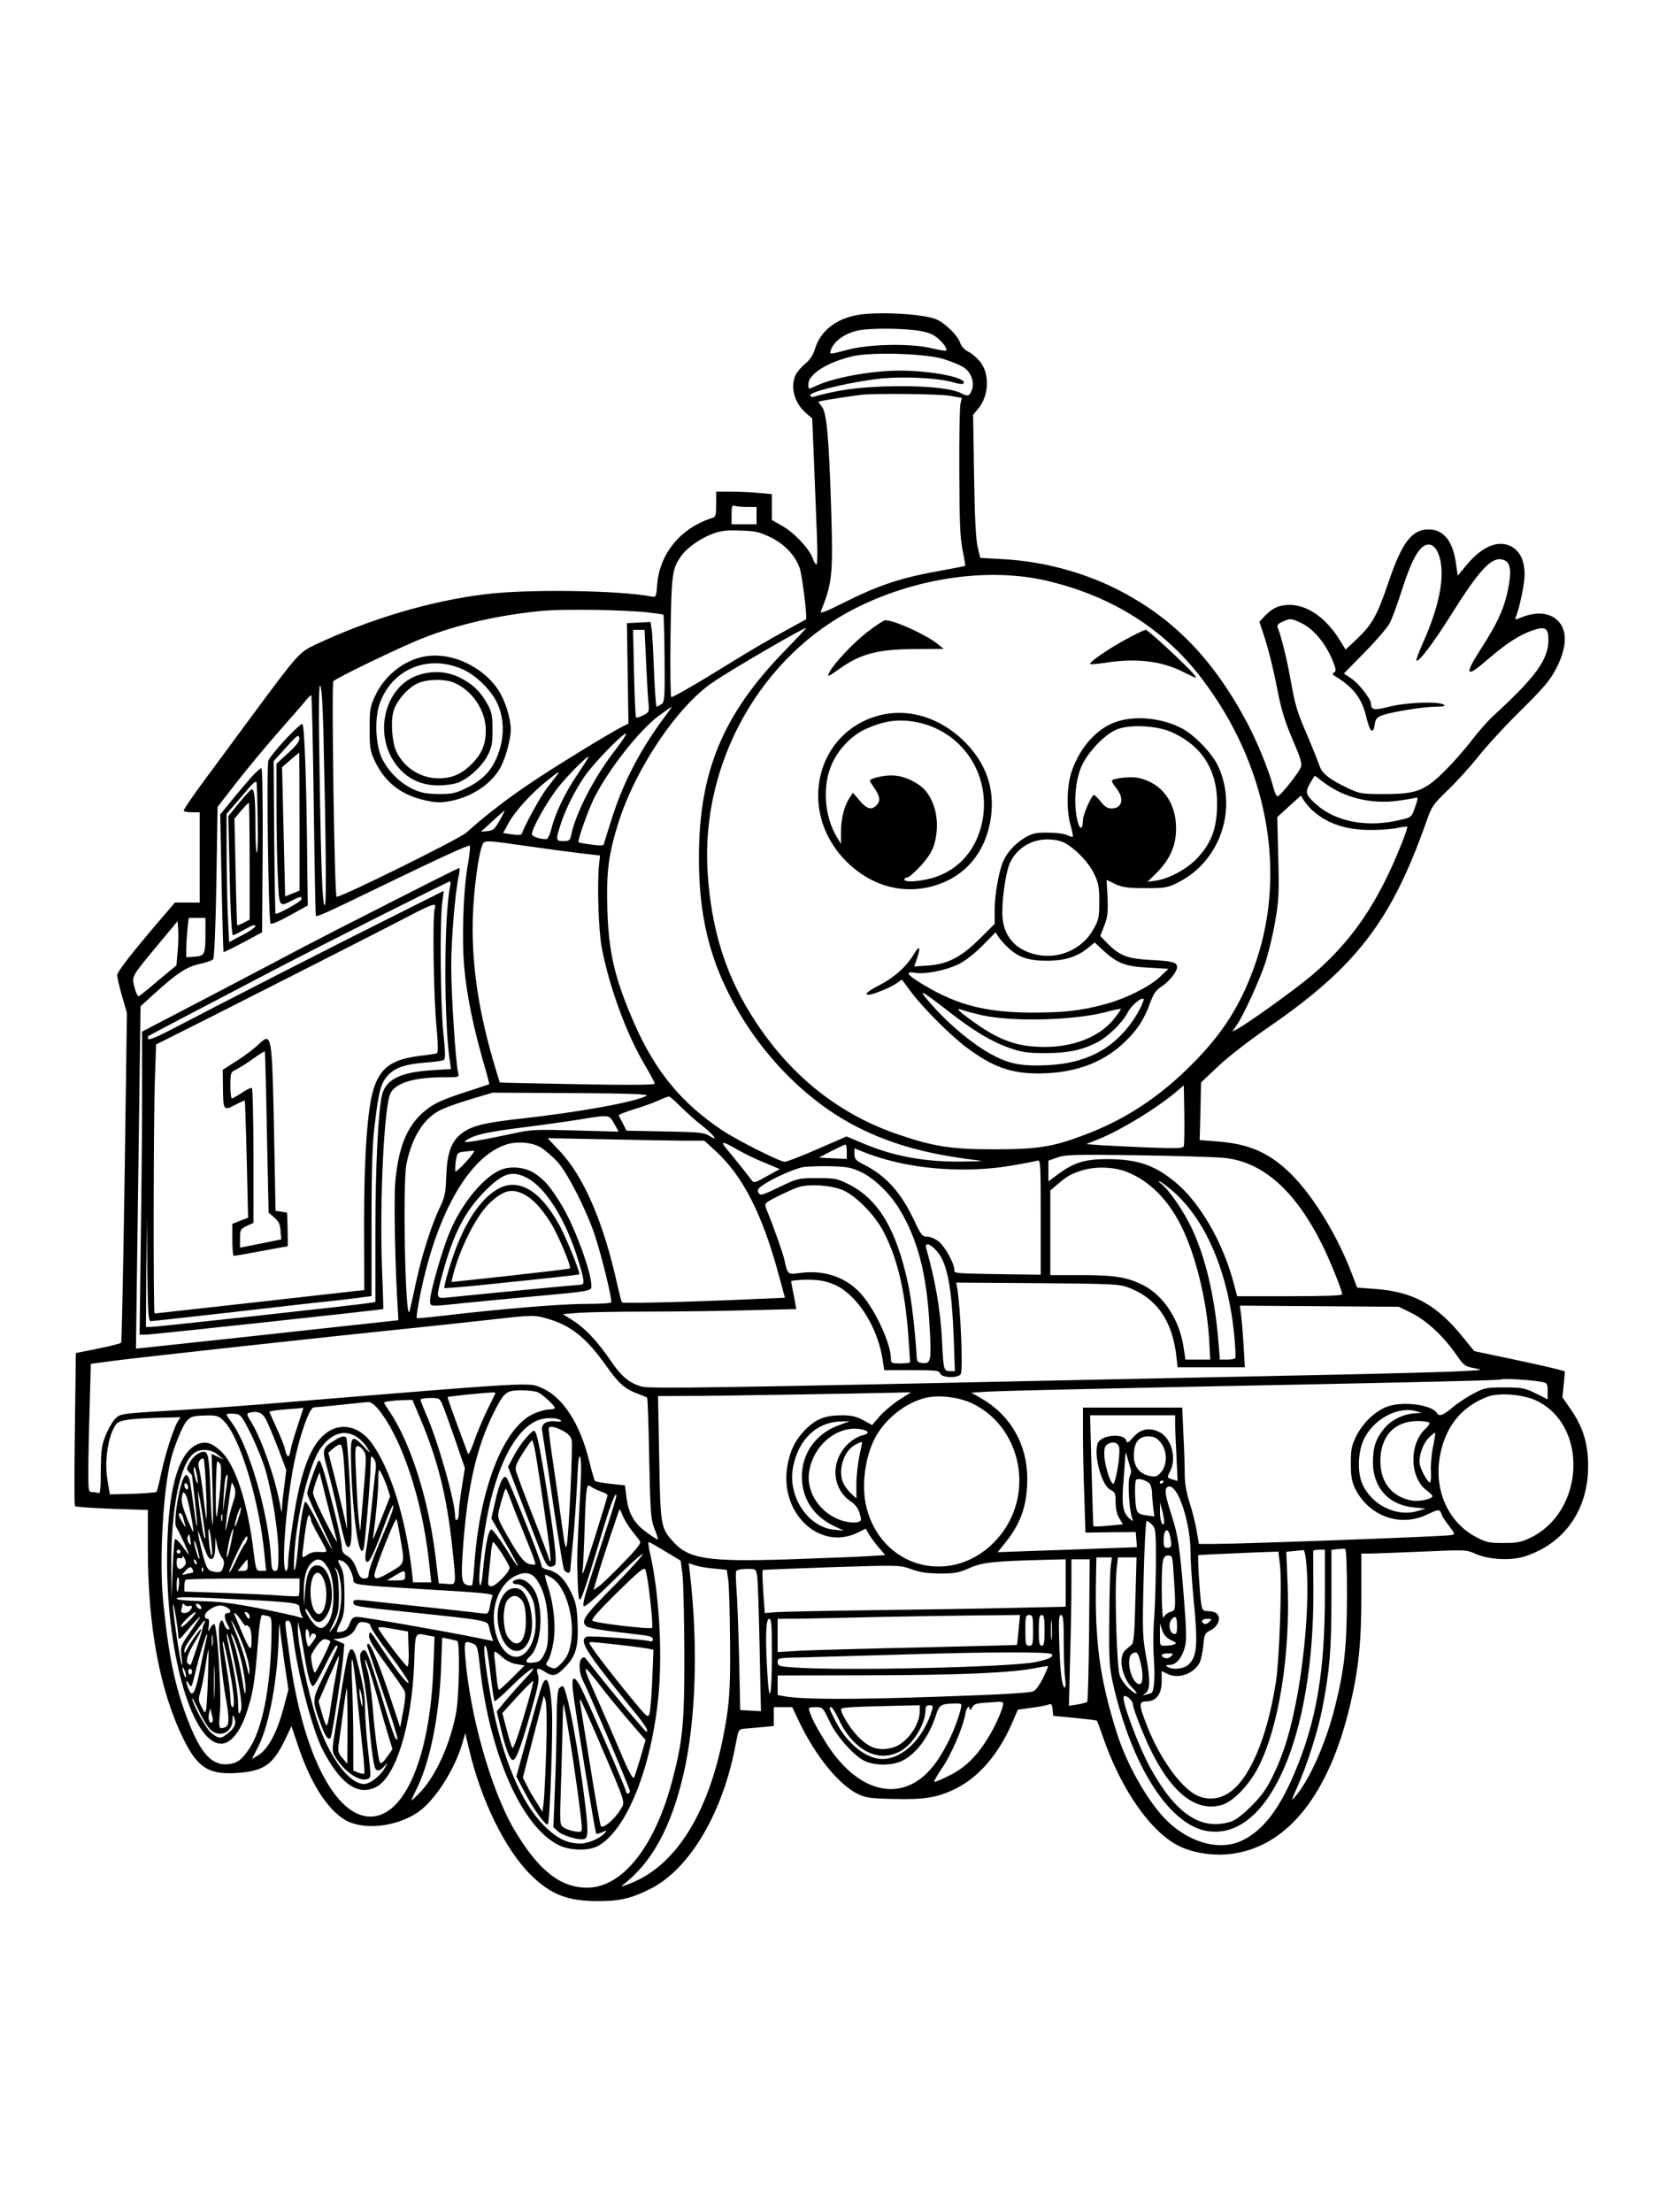 <?xml version="1.0" standalone="no"?>
<!DOCTYPE svg PUBLIC "-//W3C//DTD SVG 20010904//EN"
 "http://www.w3.org/TR/2001/REC-SVG-20010904/DTD/svg10.dtd">
<svg version="1.0" xmlns="http://www.w3.org/2000/svg"
 width="864pt" height="1152pt" viewBox="0 0 864 1152"
 preserveAspectRatio="xMidYMid meet">

<g transform="translate(0,1152) scale(0.1,-0.1)"
fill="#000000" stroke="none">
<path d="M4467 9880 c-114 -20 -195 -84 -223 -178 -9 -30 -26 -56 -49 -75 -20
-16 -42 -42 -50 -57 -32 -62 -8 -151 55 -203 l30 -26 10 -243 c5 -134 12 -305
15 -380 3 -76 2 -138 -3 -138 -4 0 -14 15 -20 34 -18 50 -97 133 -159 168
l-53 30 0 68 0 67 -67 6 c-38 4 -103 7 -145 7 l-78 0 0 -65 c0 -54 -3 -67 -17
-71 -164 -50 -277 -184 -290 -345 -6 -69 -6 -70 -32 -65 -166 32 -644 39 -860
12 -290 -35 -605 -129 -895 -266 -77 -37 -88 -49 -318 -360 -75 -102 -188
-255 -251 -340 -63 -85 -113 -158 -110 -162 2 -5 22 -8 44 -8 l39 0 0 -235 0
-235 -64 0 -65 0 -83 -97 c-140 -164 -218 -264 -218 -282 0 -9 11 -57 25 -106
l26 -90 -12 -855 c-7 -470 -15 -858 -18 -862 -4 -5 -59 -18 -121 -31 l-115
-23 -5 -394 c-3 -217 -3 -398 0 -403 4 -4 90 -10 193 -14 l187 -6 0 -201 c0
-410 63 -743 186 -993 76 -154 136 -189 300 -174 124 12 170 48 232 179 l30
63 33 -98 c65 -196 153 -335 246 -390 94 -55 262 -38 377 38 87 58 192 219
233 358 l16 56 19 -80 c62 -267 187 -523 320 -656 104 -104 193 -139 352 -139
118 0 178 15 281 68 203 107 374 402 438 757 13 67 14 70 43 73 16 1 57 5 92
8 l62 6 0 49 0 49 48 0 48 0 39 -82 c85 -176 204 -321 302 -370 42 -20 65 -23
184 -26 165 -4 231 7 325 53 120 59 223 178 294 340 l31 72 72 10 c40 5 80 13
89 17 13 6 17 1 20 -26 l3 -33 112 -11 c62 -6 114 -12 116 -15 2 -2 16 -40 31
-84 95 -275 250 -497 398 -569 78 -38 189 -53 285 -38 284 44 494 312 603 767
45 188 60 329 60 576 l0 219 43 0 c23 0 146 5 273 10 227 10 231 10 280 -12
68 -30 184 -36 255 -13 207 67 330 243 330 470 0 116 -26 202 -88 292 l-46 67
7 67 6 68 -37 10 c-21 6 -127 30 -236 53 l-199 42 -53 65 c-140 176 -264 245
-466 259 l-91 7 -24 63 c-75 201 -201 409 -318 526 -112 112 -220 160 -388
172 l-90 7 4 150 3 150 91 86 c51 48 163 135 255 198 460 316 644 554 827
1073 28 80 35 91 112 165 46 44 119 125 163 180 44 55 143 163 222 240 117
116 148 153 180 214 50 98 58 179 23 231 -40 58 -117 71 -207 34 -30 -13 -33
-12 -26 4 20 51 45 172 45 219 0 70 -21 117 -62 143 -69 43 -159 8 -244 -97
l-42 -51 -10 69 c-17 114 -65 172 -142 172 -87 0 -139 -68 -209 -276 -59 -173
-84 -219 -167 -297 l-56 -53 -30 49 c-71 115 -168 184 -261 184 -55 0 -90 -16
-130 -58 l-28 -30 29 -88 c16 -49 42 -151 57 -227 29 -152 44 -199 100 -329
25 -58 36 -94 31 -110 -6 -25 -104 -149 -122 -155 -5 -2 -16 20 -23 49 -20 80
-86 242 -138 338 -178 333 -387 546 -679 693 -178 89 -385 144 -589 155 l-120
7 -14 60 c-9 41 -15 161 -18 372 l-5 313 25 30 c58 68 63 182 11 247 -17 20
-44 44 -62 52 -19 10 -36 28 -42 47 -12 36 -71 95 -119 119 -58 29 -300 44
-414 25z m302 -80 c54 -7 83 -17 107 -35 33 -25 60 -62 51 -71 -2 -2 -35 3
-73 12 -110 27 -324 23 -442 -8 -91 -24 -92 -24 -86 -4 15 49 74 91 147 106
59 11 208 11 296 0z m146 -150 c39 -12 85 -31 102 -42 40 -24 60 -79 44 -120
-12 -32 -21 -34 -59 -14 -65 33 -305 45 -519 26 -86 -8 -165 -23 -245 -46 -11
-3 -18 0 -18 8 0 21 239 75 381 88 118 10 287 1 359 -20 43 -12 60 -13 60 -2
0 29 -179 62 -334 62 -152 0 -355 -38 -446 -84 -30 -14 -30 -14 -30 13 0 53
99 115 231 146 102 23 382 14 474 -15z m31 -191 l63 -11 -7 -31 c-4 -18 -7
-178 -6 -357 1 -260 4 -341 17 -404 9 -44 15 -81 14 -83 -2 -1 -53 -11 -113
-22 -222 -39 -335 -76 -535 -177 -84 -42 -110 -51 -104 -37 59 145 64 190 54
523 -12 382 -23 507 -48 541 l-20 27 22 5 c22 5 146 24 202 31 74 8 405 5 461
-5z m-1055 -579 l49 0 0 -45 0 -45 -65 0 -65 0 0 51 c0 43 3 50 16 45 9 -3 38
-6 65 -6z m122 -158 c75 -37 128 -94 152 -161 13 -37 40 -260 33 -266 -2 -1
-54 -30 -116 -64 -62 -33 -188 -107 -280 -164 -177 -110 -294 -177 -306 -177
-4 0 -6 141 -4 313 5 333 8 357 59 426 30 41 100 89 162 112 41 15 72 19 143
16 79 -2 100 -7 157 -35z m3471 -71 c49 -94 22 -267 -74 -480 -21 -47 -36 -88
-33 -91 11 -10 86 89 175 230 151 242 215 311 273 296 37 -9 47 -45 35 -120
-19 -119 -53 -199 -152 -352 -83 -130 -73 -146 34 -53 101 87 166 130 236 155
70 25 87 15 86 -52 -1 -100 -70 -193 -284 -389 -30 -27 -82 -86 -115 -130 -33
-43 -95 -114 -137 -156 -107 -107 -150 -124 -318 -124 -121 0 -127 1 -195 33
-92 44 -132 76 -143 115 -6 17 -33 85 -60 149 -59 136 -65 157 -93 310 -17 96
-46 213 -66 264 -3 9 8 20 32 29 34 15 39 15 89 -8 68 -32 131 -107 170 -206
14 -36 15 -46 4 -53 -10 -7 -10 -10 2 -17 100 -61 143 -117 167 -220 18 -75
35 -87 43 -31 4 27 11 35 41 46 54 18 215 44 278 44 42 1 52 3 39 11 -31 18
-197 11 -282 -11 -80 -20 -95 -18 -96 16 0 23 -62 103 -100 129 l-41 28 109
111 c60 61 119 130 131 153 11 23 40 100 62 170 58 181 101 248 150 236 11 -3
26 -17 33 -32z m-2034 -155 c337 -78 613 -251 809 -510 337 -442 443 -990 285
-1466 -74 -221 -171 -378 -339 -545 -170 -171 -353 -290 -565 -368 -160 -60
-239 -72 -465 -72 -225 0 -316 15 -508 81 -298 104 -543 298 -729 579 -156
235 -233 476 -253 785 -35 570 278 1126 775 1375 314 157 689 211 990 141z
m-2077 -165 c43 -5 80 -10 82 -12 2 -3 5 -105 6 -228 2 -207 0 -225 -16 -238
-11 -7 -22 -13 -25 -13 -4 0 -10 84 -14 188 -4 103 -9 202 -13 220 l-5 33 -62
-3 -61 -3 4 -262 4 -261 -34 -17 c-68 -35 -338 -200 -469 -288 -122 -81 -244
-175 -340 -262 -36 -33 -647 -335 -677 -335 -11 0 -27 1105 -17 1122 10 15
349 179 469 226 181 71 397 120 620 141 107 10 420 6 548 -8z m711 -203 c-321
-331 -444 -629 -444 -1075 0 -250 38 -448 123 -639 148 -335 419 -626 722
-773 165 -81 343 -130 580 -160 67 -8 65 -8 -58 -10 -194 -2 -358 29 -515 96
l-83 35 -152 -66 c-84 -37 -160 -66 -170 -66 -26 0 -247 112 -326 164 -213
143 -347 306 -457 555 -102 233 -134 369 -141 596 -6 194 7 291 58 452 90 283
305 602 490 729 98 67 470 284 488 284 2 0 -50 -55 -115 -122z m-720 -40 c4
-84 9 -181 12 -215 6 -61 6 -61 -26 -78 -17 -9 -34 -14 -37 -11 -4 3 -8 107
-11 231 l-5 225 30 0 30 0 7 -152z m-1680 -370 c13 -544 17 -906 8 -912 -13
-8 -20 190 -28 712 -5 293 -4 432 3 432 7 0 13 -84 17 -232z m-50 -390 c4
-315 9 -575 11 -577 7 -6 54 15 295 132 355 172 501 239 507 233 3 -3 -2 -52
-12 -108 -23 -133 -31 -392 -16 -538 13 -138 47 -300 95 -469 20 -68 35 -125
34 -127 -2 -1 -55 -19 -118 -39 -138 -45 -178 -64 -231 -112 -81 -73 -124
-181 -140 -353 -9 -89 -1 -472 14 -690 l2 -35 -285 -31 c-236 -26 -787 -86
-1024 -111 l-58 -6 6 449 c3 247 9 648 12 892 l6 442 67 61 c117 107 173 145
240 159 33 7 65 18 71 25 6 7 13 164 17 403 l6 390 104 134 c57 73 159 195
226 271 67 76 129 147 137 158 8 10 18 18 21 19 3 0 9 -258 13 -572z m1832
465 c-129 -173 -216 -338 -277 -527 -23 -72 -43 -136 -44 -142 -2 -8 -22 -8
-66 -2 -34 4 -64 10 -66 12 -7 6 46 156 77 221 71 148 237 360 340 437 36 26
67 48 68 48 2 0 -12 -21 -32 -47z m-261 -178 c-108 -138 -205 -324 -230 -442
-6 -29 -10 -33 -41 -33 -40 0 -41 5 -13 91 26 78 69 165 122 244 42 63 198
225 217 225 6 0 -19 -38 -55 -85z m-199 -130 c-65 -96 -115 -201 -136 -287 -7
-27 -18 -48 -25 -48 -35 0 -75 14 -75 26 0 30 81 174 138 245 49 62 146 159
158 159 2 0 -25 -43 -60 -95z m-107 -4 c-8 -10 -31 -40 -52 -67 -32 -42 -115
-192 -128 -233 -3 -9 -17 -11 -52 -6 l-47 7 27 49 c33 62 119 157 198 220 67
54 74 58 54 30z m3993 -34 c107 -81 248 -116 388 -97 45 6 88 14 95 16 11 5
10 -6 -5 -48 -17 -51 -20 -54 -67 -65 -174 -45 -341 -16 -448 78 -55 49 -59
63 -33 109 13 22 24 40 25 40 2 0 22 -15 45 -33z m-56 -148 c77 -69 176 -102
308 -101 50 0 111 5 136 11 24 5 46 8 49 6 2 -2 -11 -42 -29 -87 -123 -310
-259 -509 -468 -687 -86 -73 -334 -251 -391 -281 l-24 -12 22 31 c35 49 117
228 151 328 16 50 40 147 51 215 19 108 21 149 16 333 l-5 210 61 56 62 56 16
-26 c9 -14 29 -38 45 -52z m-4234 -51 c-25 -46 -34 -53 -63 -56 l-34 -3 60 55
c33 31 62 55 63 56 2 0 -9 -24 -26 -52z m136 -133 c97 -14 224 -31 282 -38
l105 -12 -5 -45 c-11 -102 -3 -347 14 -435 39 -206 130 -453 226 -614 27 -46
50 -89 50 -94 0 -7 -135 -8 -402 -3 -221 4 -403 8 -405 9 -1 2 -18 57 -37 122
-80 279 -112 518 -103 755 6 136 28 306 48 357 11 29 10 29 227 -2z m-1668
-452 c0 -114 -3 -120 -56 -125 l-44 -3 0 41 c0 23 3 69 6 103 l7 61 43 0 44 0
0 -77z m-145 -99 l-6 -71 -94 -78 c-51 -44 -97 -81 -103 -83 -5 -1 -15 20 -22
48 -14 59 -19 49 134 234 l91 109 3 -44 c2 -24 1 -76 -3 -115z m5240 -1012
c-4 -12 -34 -13 -173 -8 -92 4 -205 9 -251 12 l-84 6 69 28 c112 45 300 160
399 244 l40 34 3 -151 c1 -83 0 -157 -3 -165z m-2799 261 c-61 -32 -352 -85
-651 -118 -161 -18 -226 -31 -275 -55 -82 -42 -111 -104 -116 -245 -3 -86 -7
-108 -32 -160 -45 -93 -97 -257 -127 -400 -15 -71 -30 -137 -33 -145 -21 -55
-36 674 -15 770 30 143 91 238 180 281 26 13 97 38 158 56 l110 33 412 -2
c323 -2 407 -6 389 -15z m177 -54 c28 -28 79 -74 114 -101 62 -49 89 -87 36
-52 -24 16 -55 19 -229 22 l-201 4 -19 37 c-10 20 -20 39 -22 43 -2 3 35 18
81 32 47 14 104 35 128 46 24 11 48 20 53 20 5 0 31 -23 59 -51z m-344 -91
l23 -41 -223 6 c-202 6 -233 5 -319 -14 -251 -53 -297 -58 -233 -26 44 22 105
34 283 57 91 11 217 29 280 39 166 27 161 28 189 -21z m373 -88 l96 0 56 -51
c146 -133 248 -334 335 -660 l29 -107 -141 -6 c-322 -15 -702 -25 -708 -18 -3
4 -13 43 -23 87 -71 326 -176 571 -303 703 l-61 65 311 -6 c172 -4 356 -7 409
-7z m-756 -35 c23 -14 63 -49 89 -77 54 -62 151 -253 194 -384 34 -102 91
-335 84 -346 -2 -5 -62 -8 -132 -8 -127 0 -429 -25 -721 -59 -85 -10 -157 -17
-159 -15 -3 2 1 34 8 72 82 452 259 771 461 833 56 17 132 10 176 -16z m1025
-12 c35 -20 98 -51 142 -68 l78 -33 -67 -37 c-65 -36 -68 -37 -81 -19 -14 20
-91 116 -132 165 -32 39 -15 36 60 -8z m569 -10 l0 -38 -72 3 -73 4 65 34 c36
18 68 33 73 34 4 0 7 -17 7 -37z m215 -44 c194 -53 437 -64 642 -29 65 11 126
23 136 26 16 5 17 -13 17 -294 l0 -300 -162 2 c-298 5 -288 4 -288 24 0 32
-47 118 -79 145 -19 16 -45 27 -61 27 -26 0 -33 7 -68 83 -71 149 -146 233
-264 293 -41 21 -48 29 -48 54 l0 30 53 -21 c28 -12 84 -30 122 -40z m-2197
-8 c-29 -33 -55 -55 -57 -50 -1 6 0 30 3 54 7 42 9 44 44 48 20 2 43 4 50 5 7
1 -11 -25 -40 -57z m3952 19 c198 -22 366 -171 505 -450 39 -77 105 -241 105
-260 0 -7 -91 -10 -274 -10 l-273 0 -18 68 c-56 213 -176 420 -303 525 -109
90 -196 120 -352 121 -120 0 -174 -16 -260 -79 l-50 -37 0 54 0 54 48 17 c41
14 90 16 417 11 204 -3 408 -9 455 -14z m-1897 -73 c69 -31 156 -116 205 -200
91 -152 137 -330 152 -581 12 -202 9 -218 -34 -214 -29 3 -31 6 -33 48 -7 119
-26 284 -44 365 -60 282 -154 439 -307 517 -62 31 -72 33 -166 33 -100 0 -102
-1 -198 -47 -92 -44 -99 -46 -108 -28 -8 16 -2 23 41 50 52 32 130 66 184 81
17 4 80 7 140 6 96 -2 118 -6 168 -30z m1389 -1 c116 -47 212 -144 280 -281
74 -147 133 -388 145 -587 l6 -108 -65 0 -64 0 -11 70 c-21 135 -100 258 -201
313 -84 45 -150 57 -329 57 l-163 0 0 221 0 220 32 27 c52 45 71 56 123 74 74
26 177 23 247 -6z m227 -91 c179 -150 299 -430 330 -770 5 -55 7 -103 4 -107
-2 -5 -21 -8 -42 -8 l-38 0 -7 88 c-19 237 -67 444 -140 597 -43 91 -120 202
-159 231 -12 9 -16 14 -9 12 8 -2 35 -21 61 -43z m-1704 -5 c69 -33 163 -130
207 -215 71 -137 111 -304 128 -535 5 -74 10 -138 10 -142 0 -5 -22 -8 -50 -8
-46 0 -50 2 -50 24 0 81 -86 265 -162 345 -77 82 -189 119 -311 102 -65 -9
-65 -9 -82 69 -8 36 -61 185 -89 252 -12 28 -13 38 -3 46 20 16 120 64 162 79
60 20 179 11 240 -17z m484 -315 c54 -62 77 -180 88 -452 l6 -173 -26 0 c-32
0 -34 6 -41 160 -8 156 -35 314 -82 478 -10 34 19 28 55 -13z m-524 -179 c116
-57 219 -224 243 -394 l7 -47 143 0 c127 0 143 -2 148 -17 7 -24 99 -26 108
-2 12 30 -2 347 -19 447 l-5 28 423 -3 c382 -3 427 -5 472 -22 147 -55 230
-172 251 -355 l7 -61 175 0 175 0 -6 108 c-4 59 -9 131 -13 160 l-7 53 414 -3
414 -3 67 -33 c77 -38 164 -119 229 -212 43 -62 47 -65 99 -75 50 -9 42 -10
-105 -17 -88 -4 -398 -12 -690 -18 -291 -6 -831 -17 -1200 -25 -1941 -42
-2300 -47 -2341 -36 -63 17 -105 50 -157 126 -74 108 -135 174 -198 215 l-58
37 91 7 c50 3 213 6 362 6 149 0 382 3 517 7 l246 6 -13 71 c-8 39 -14 72 -14
73 0 6 64 11 118 8 42 -2 79 -11 117 -29z m-1494 -176 c116 -35 196 -101 295
-241 65 -92 97 -121 161 -145 26 -10 50 -19 53 -22 3 -2 8 -144 11 -315 6
-284 8 -317 27 -366 12 -30 20 -56 18 -58 -1 -2 -28 15 -58 37 -65 46 -95 98
-106 186 l-7 59 -75 8 c-41 5 -78 11 -81 15 -4 4 -18 53 -32 110 -48 191 -136
326 -243 373 -72 32 -6 36 -1489 -86 -99 -8 -256 -19 -350 -25 -363 -21 -357
-20 -386 -49 -14 -15 -36 -53 -49 -86 -21 -51 -24 -78 -25 -183 0 -97 -3 -121
-13 -117 -8 3 -22 5 -33 5 -18 0 -19 8 -19 108 0 60 3 210 7 334 l6 226 121
16 c155 20 1110 125 1611 176 110 12 272 29 360 39 211 24 222 24 296 1z
m5167 -326 c30 -6 32 -9 32 -49 l0 -42 -62 31 c-57 28 -71 31 -163 31 -93 0
-104 -2 -160 -31 -33 -18 -83 -50 -110 -73 -51 -42 -69 -49 -81 -30 -29 47
-193 65 -270 30 -61 -28 -116 -82 -150 -148 -25 -51 -29 -69 -29 -143 0 -68 5
-94 22 -131 72 -145 236 -204 377 -135 48 23 60 26 67 15 5 -8 9 -17 9 -21 0
-3 16 -27 35 -52 34 -45 34 -46 12 -50 -31 -7 -1088 -46 -1237 -46 l-76 0 -12
69 c-6 38 -23 104 -37 147 -17 53 -25 102 -25 150 0 39 -3 132 -7 207 l-6 137
-259 0 -258 0 0 -137 c0 -76 3 -223 7 -326 l6 -188 131 2 131 1 3 -39 3 -40
-173 -6 c-95 -4 -258 -10 -362 -13 l-190 -7 47 59 c76 97 107 191 107 325 0
174 -85 326 -233 413 l-58 34 103 6 c57 3 447 12 868 21 1461 29 1785 37 1790
42 6 6 160 -3 208 -13z m-5225 -55 c27 -14 87 -70 87 -81 0 -4 -15 -8 -33 -8
-18 0 -57 -12 -86 -26 -151 -76 -272 -387 -300 -773 -4 -61 -10 -113 -12 -116
-3 -2 -14 -2 -26 1 -29 8 -33 37 -22 189 22 315 70 528 160 708 55 109 65 117
145 117 36 0 75 -5 87 -11z m-223 -3 c0 -2 -18 -40 -41 -85 -22 -45 -53 -119
-69 -164 -16 -47 -30 -76 -33 -67 -85 228 -108 293 -105 295 2 2 48 7 103 13
128 12 145 13 145 8z m2105 -34 c-33 -21 -79 -60 -102 -85 l-41 -48 -47 26
c-36 19 -63 25 -108 25 -89 0 -135 -18 -190 -72 -55 -55 -84 -114 -97 -196
-40 -246 173 -442 371 -341 l38 19 12 -22 c6 -13 29 -44 50 -70 l39 -46 -93
-6 c-50 -3 -231 -10 -402 -16 -433 -14 -530 1 -613 96 -61 68 -63 85 -69 437
l-6 317 224 1 c195 2 820 12 1024 17 l70 2 -60 -38z m3317 -6 c270 -129 252
-575 -30 -713 -49 -24 -69 -28 -142 -28 -78 0 -90 3 -148 34 -140 76 -213 240
-184 412 27 158 111 263 250 316 60 22 185 12 254 -21z m-2935 -16 c246 -121
319 -452 150 -675 -214 -281 -614 -206 -703 130 -31 114 -9 279 51 381 54 92
154 169 252 194 71 18 179 5 250 -30z m-2762 -7 c9 -20 38 -102 66 -182 l50
-146 -15 -95 c-9 -53 -16 -112 -16 -132 0 -20 -4 -40 -10 -43 -6 -4 -10 5 -10
20 0 78 -91 397 -152 533 -15 35 -28 68 -28 73 0 5 22 9 50 9 48 0 50 -1 65
-37z m-112 -80 c88 -210 135 -400 162 -658 22 -208 23 -197 -27 -193 l-43 3
-17 140 c-36 297 -129 589 -237 751 -17 25 -31 47 -31 49 0 6 42 12 97 14 l51
1 45 -107z m-220 55 c120 -150 224 -462 260 -780 l13 -118 -47 0 -48 0 -6 58
c-33 279 -111 530 -207 664 -63 90 -160 113 -236 58 -68 -49 -115 -149 -152
-325 -21 -100 -50 -308 -50 -361 0 -18 -4 -34 -10 -34 -27 0 -1 348 41 558 29
146 80 291 103 293 6 0 67 6 136 13 69 8 135 14 147 15 14 1 33 -13 56 -41z
m-393 10 c0 -2 -14 -43 -30 -93 -17 -49 -33 -107 -37 -127 -6 -44 -18 -42 -29
5 -3 17 -24 69 -45 114 l-37 82 31 6 c18 3 55 6 82 8 28 2 53 4 58 5 4 1 7 1
7 0z m5800 -18 l25 -8 -26 -1 c-64 -2 -128 -31 -167 -76 -45 -52 -62 -100 -62
-181 1 -132 83 -222 215 -234 l60 -6 -44 -13 c-110 -32 -240 33 -287 144 -25
59 -22 158 6 223 48 111 182 183 280 152z m-5998 -36 c10 -17 38 -84 64 -150
l45 -119 -10 -80 c-6 -44 -12 -96 -12 -115 -1 -26 -3 -29 -6 -10 -23 143 -97
360 -153 452 -26 41 -27 47 -12 51 39 11 66 2 84 -29z m-74 -84 c28 -58 63
-143 76 -190 36 -129 66 -321 66 -426 0 -83 -2 -94 -17 -94 -15 0 -19 11 -21
58 -11 234 -116 596 -206 715 -14 19 -26 37 -26 41 0 4 17 6 38 4 36 -3 38 -5
90 -108z m-140 68 c83 -87 182 -412 209 -690 l9 -88 -26 0 c-26 0 -27 2 -39
97 -32 266 -97 463 -176 531 -46 41 -78 49 -121 29 -102 -49 -154 -255 -154
-607 0 -498 134 -950 282 -950 48 0 97 58 130 155 35 103 45 164 60 357 7 96
16 158 23 158 5 0 19 -3 31 -6 19 -5 20 -11 17 -137 -7 -246 -48 -448 -111
-547 -41 -63 -65 -82 -114 -87 -84 -8 -142 55 -208 225 -70 180 -103 343 -131
632 -20 211 1 576 42 734 16 64 59 169 78 192 23 28 36 32 107 33 55 1 63 -2
92 -31z m4952 -10 c0 -24 3 -101 7 -172 l6 -128 -24 7 c-33 10 -32 9 -15 44
36 69 6 175 -59 205 -51 24 -95 15 -134 -29 -26 -30 -31 -32 -36 -16 -11 36
-115 31 -143 -6 -33 -44 11 -227 61 -251 24 -12 27 -18 27 -65 0 -34 7 -63 19
-83 l19 -32 -75 -7 c-41 -4 -76 -5 -78 -3 -2 1 -6 132 -10 291 l-8 287 222 0
221 0 0 -42z m-5194 10 c-22 -35 -66 -172 -87 -272 -10 -48 -21 -91 -24 -95
-4 -3 -60 -8 -125 -10 l-118 -3 -12 73 c-18 103 4 239 46 294 16 21 80 29 257
33 l77 2 -14 -22z m1996 4 c4 -4 -7 -6 -26 -4 -50 6 -79 -13 -73 -46 3 -15 19
-124 37 -242 29 -205 65 -429 75 -477 6 -24 35 -32 35 -10 0 6 7 80 15 162 8
83 17 218 21 300 5 113 9 144 16 125 7 -16 5 -102 -4 -250 -7 -124 -12 -256
-12 -295 3 -150 6 -195 14 -195 9 0 38 89 125 380 37 122 64 189 65 161 0 -8
-25 -91 -56 -185 -30 -94 -71 -218 -89 -276 -22 -67 -31 -108 -25 -114 6 -6
62 42 155 134 79 79 148 141 152 137 3 -4 -64 -79 -150 -166 -156 -157 -174
-184 -143 -210 8 -7 70 -19 138 -27 67 -8 142 -17 166 -20 28 -4 42 -10 42
-20 0 -10 -6 -14 -17 -10 -34 9 -311 29 -327 23 -33 -13 -16 -54 70 -167 48
-63 122 -156 165 -209 44 -52 79 -101 79 -110 0 -18 6 -23 -86 84 -49 57 -170
206 -231 285 -9 12 -14 12 -24 3 -17 -17 -13 -76 7 -115 32 -62 244 -561 244
-574 0 -8 -4 -14 -10 -14 -5 0 -10 5 -10 11 0 16 -216 511 -242 555 -30 51
-41 43 -35 -23 6 -72 116 -745 122 -752 3 -2 17 1 32 8 24 11 25 11 13 -4 -22
-27 -87 -55 -126 -55 -66 0 -115 22 -176 79 -107 98 -196 280 -259 530 -36
141 -77 406 -65 419 9 8 14 -17 31 -152 8 -72 18 -132 21 -135 2 -3 44 34 92
82 91 90 152 124 71 40 -25 -27 -69 -76 -99 -111 l-53 -64 18 -76 c26 -113 50
-177 66 -177 17 0 39 58 96 258 37 132 43 162 34 187 -12 36 0 39 42 11 38
-24 58 -18 106 34 52 56 64 105 59 227 -4 84 -9 106 -37 163 -34 68 -69 100
-123 112 -17 3 -28 12 -28 21 0 20 -169 443 -182 457 -16 17 -36 -23 -58 -119
l-21 -93 71 -123 c39 -67 69 -124 67 -126 -2 -2 -31 40 -64 94 -34 53 -67 97
-74 97 -15 0 -33 -89 -44 -218 -4 -42 -10 -75 -14 -72 -18 10 18 299 55 445
58 232 146 377 250 416 39 14 100 12 116 -4z m1449 -23 c-120 -42 -195 -146
-195 -268 0 -115 61 -207 168 -258 l51 -24 -48 5 c-138 11 -246 173 -217 325
28 147 125 238 255 239 l40 1 -54 -20z m3073 12 c3 -4 -6 -19 -21 -32 -86 -80
-82 -255 8 -321 16 -12 29 -25 29 -29 0 -15 -70 -30 -107 -23 -103 18 -164 94
-164 204 -1 130 72 209 193 210 31 0 59 -4 62 -9z m-4514 -41 c27 -14 42 -29
47 -48 7 -29 -14 -480 -25 -546 -6 -32 -11 -6 -30 135 -13 96 -34 240 -46 322
-12 81 -20 149 -18 152 10 10 33 5 72 -15z m1568 4 c31 -9 27 -21 -9 -29 -17
-4 -47 -21 -66 -38 -99 -87 -95 -236 7 -305 23 -15 39 -36 47 -62 10 -36 10
-40 -9 -46 -11 -3 -36 -3 -56 1 -122 23 -213 139 -199 254 18 148 158 259 285
225z m-2631 -43 c16 -12 38 -36 48 -54 17 -28 14 -27 -22 12 -61 63 -69 55
-65 -75 7 -285 43 -532 66 -457 7 25 36 362 36 431 1 53 2 56 16 37 11 -14 14
-32 10 -65 -4 -25 -13 -110 -21 -190 -8 -80 -20 -173 -26 -208 -8 -46 -9 -66
-1 -74 13 -13 37 36 98 201 21 57 40 98 42 92 4 -12 -13 -60 -85 -228 -24 -57
-43 -114 -43 -128 0 -19 -5 -25 -23 -25 -18 0 -26 10 -40 50 -12 33 -27 55
-47 67 -24 14 -30 24 -30 50 0 18 -18 101 -39 185 -57 224 -72 271 -82 261
-10 -10 -59 -151 -59 -170 0 -8 29 -75 65 -148 36 -74 65 -138 64 -142 0 -4
-29 49 -65 120 -35 70 -68 127 -73 127 -10 0 -29 -112 -40 -248 -12 -131 -26
-149 -18 -22 13 204 78 467 137 549 60 82 131 101 197 52z m5596 -46 c-8 -38
-13 -96 -11 -128 2 -31 0 -57 -5 -57 -11 0 -45 60 -52 91 -9 41 13 108 46 142
17 16 31 28 33 26 2 -2 -3 -35 -11 -74z m-1419 24 c35 -42 37 -116 3 -155 -20
-23 -28 -26 -59 -20 -53 10 -83 48 -83 105 0 68 24 101 74 101 31 0 44 -6 65
-31z m-1554 -2 c0 -1 -7 -34 -15 -72 -8 -39 -15 -103 -15 -144 l0 -74 -26 24
c-14 13 -32 36 -40 51 -32 62 -5 164 54 201 25 15 42 21 42 14z m1339 -27 c6
-42 -20 -191 -32 -187 -16 5 -46 104 -46 154 -1 30 4 45 17 52 28 18 57 9 61
-19z m-3936 -14 c17 -25 17 -23 -10 -336 l-7 -85 -7 55 c-4 30 -10 130 -14
223 -7 147 -6 167 7 167 9 0 23 -11 31 -24z m-758 -22 l30 -25 -31 15 -32 15
5 -187 c3 -103 3 -185 0 -182 -3 3 -8 77 -11 165 -6 183 -11 215 -35 215 -25
0 -59 -27 -76 -61 -14 -27 -14 -31 0 -45 8 -8 15 -16 15 -17 0 -1 7 -60 15
-131 8 -71 13 -131 11 -133 -2 -2 -9 36 -15 84 -20 147 -22 158 -31 173 -9 13
-11 13 -20 0 -27 -40 -59 -242 -42 -263 12 -15 76 -156 64 -142 -4 6 -21 27
-36 48 -15 21 -31 35 -35 32 -3 -4 -9 -75 -12 -158 l-5 -152 -2 145 c-4 313
44 561 120 614 34 24 88 20 123 -10z m4755 -79 c2 -5 -1 -21 -7 -35 -11 -26
-2 -177 13 -215 7 -18 6 -19 -11 -5 -36 30 -44 68 -35 185 5 61 10 124 10 140
1 27 3 25 14 -15 7 -25 14 -49 16 -55z m-4817 -104 c4 -84 4 -152 2 -150 -2 2
-9 51 -15 109 -6 58 -16 122 -21 143 -8 28 -7 42 2 53 7 8 15 11 19 7 4 -4 10
-77 13 -162z m75 132 c8 -18 -1 -155 -17 -258 -5 -35 -8 0 -7 112 1 90 4 163
8 163 4 0 11 -8 16 -17z m-123 -54 c10 -55 2 -58 -11 -4 -6 25 -7 45 -3 45 4
0 10 -18 14 -41z m991 -62 l16 -49 -40 -101 c-22 -56 -43 -109 -46 -117 -3 -8
-4 1 -1 20 14 104 25 223 25 280 1 61 1 64 15 40 8 -14 22 -47 31 -73z m-261
-282 c4 -16 -22 29 -59 100 -36 72 -66 139 -66 150 0 10 8 39 17 64 l17 44 41
-164 c23 -90 45 -177 50 -194z m-581 245 l-14 -95 5 89 c5 79 11 113 20 104 2
-2 -3 -46 -11 -98z m4814 53 c6 -9 12 -31 12 -49 0 -17 3 -51 6 -76 l6 -45
-43 6 c-35 5 -44 11 -50 31 -9 34 -11 145 -2 154 11 11 56 -3 71 -21z m72 13
c0 -3 -4 -8 -10 -11 -5 -3 -10 -1 -10 4 0 6 5 11 10 11 6 0 10 -2 10 -4z
m-5080 -32 c0 -8 -4 -12 -10 -9 -5 3 -10 13 -10 21 0 8 5 12 10 9 6 -3 10 -13
10 -21z m241 0 c7 -20 6 -39 -6 -74 -9 -26 -22 -76 -30 -111 -8 -35 -13 -48
-11 -29 9 84 31 240 33 240 2 0 8 -12 14 -26z m1906 -20 c21 -7 38 -16 37 -21
-2 -15 -115 -378 -125 -398 -6 -15 -8 -12 -4 15 2 19 7 120 10 224 7 206 10
223 31 205 8 -6 31 -17 51 -25z m-2058 -238 c1 -5 -1 -7 -4 -5 -7 8 -35 205
-34 241 1 25 36 -190 38 -236z m5068 214 c36 -72 63 -196 63 -290 0 -47 7
-152 15 -235 25 -251 20 -311 -26 -354 -24 -22 -82 -28 -109 -11 -12 8 -9 10
12 10 33 0 64 37 79 94 9 32 8 89 -5 251 -22 273 -30 327 -66 439 -30 94 -36
127 -23 140 16 15 39 -2 60 -44z m-3474 -30 c13 -36 48 -122 77 -193 29 -70
51 -130 48 -133 -3 -3 -18 -2 -33 2 -28 7 -61 52 -130 177 -34 62 -35 68 -25
109 17 66 32 110 35 106 2 -2 15 -32 28 -68z m-1693 30 c10 -19 42 -181 36
-187 -1 -1 -16 32 -34 75 -20 51 -29 86 -25 105 6 32 9 33 23 7z m5092 -144
c-9 -17 -22 20 -21 64 l1 45 13 -50 c6 -27 10 -54 7 -59z m-4817 38 c-16 -52
-30 -74 -19 -29 10 41 23 75 28 75 3 0 -1 -21 -9 -46z m2000 -1 c9 -20 30 -55
48 -77 19 -23 37 -47 41 -54 5 -9 -25 -46 -91 -113 -54 -56 -110 -110 -125
-120 l-27 -19 19 65 c23 81 114 355 117 355 2 0 10 -17 18 -37z m-2291 -7 c3
-13 8 -32 12 -43 3 -10 -4 -2 -15 17 -23 39 -25 50 -12 50 5 0 12 -11 15 -24z
m203 -13 c-3 -10 -5 -4 -5 12 0 17 2 24 5 18 2 -7 2 -21 0 -30z m463 0 c0 -6
18 -42 40 -81 22 -38 40 -73 40 -78 0 -6 -16 -8 -35 -6 -22 3 -45 -2 -60 -12
-32 -21 -32 -21 -29 12 15 132 27 203 35 191 5 -8 9 -19 9 -26z m464 -88 c25
-139 25 -136 -46 -178 -71 -42 -88 -45 -88 -18 0 26 107 297 115 290 2 -2 11
-45 19 -94z m3916 65 c19 -19 20 -33 20 -202 -1 -101 -5 -228 -9 -283 -5 -55
-6 -149 -2 -210 7 -94 2 -168 -11 -180 -1 -1 -14 -6 -28 -9 -20 -6 -22 -5 -8
4 28 17 30 64 8 187 -20 110 -21 138 -14 416 4 163 11 297 16 297 4 0 17 -9
28 -20z m-4897 -115 c3 -33 2 -53 -2 -45 -5 8 -11 49 -14 90 -6 86 8 48 16
-45z m100 20 c-16 -79 -29 -103 -18 -35 7 48 25 113 30 108 2 -2 -4 -34 -12
-73z m-116 -76 c20 -20 33 1 34 54 l1 52 9 -44 c5 -24 16 -52 24 -61 11 -12
14 -26 9 -44 -8 -33 -15 -37 -53 -30 -25 5 -32 14 -45 53 -14 45 -37 145 -35
159 0 4 10 -24 23 -61 12 -37 27 -72 33 -78z m5007 110 c10 -50 7 -59 -14 -59
-17 0 -20 7 -20 38 0 59 23 73 34 21z m-5102 -21 c4 -27 3 -29 -8 -14 -7 10
-10 24 -7 32 8 20 10 18 15 -18z m284 -17 c-8 -9 -29 -48 -46 -85 -17 -38 -33
-66 -36 -63 -3 2 16 49 42 103 30 63 49 92 52 81 2 -10 -3 -26 -12 -36z m-237
-76 c-1 -21 -27 61 -28 85 0 14 6 4 14 -25 8 -27 14 -54 14 -60z m1575 25 c21
-33 39 -66 40 -73 2 -21 -72 -97 -94 -97 -19 0 -20 5 -16 48 3 26 8 77 12 115
3 37 9 67 12 67 4 0 24 -27 46 -60z m851 11 l80 -48 9 -69 c5 -38 9 -220 10
-404 1 -365 -7 -459 -61 -665 -90 -348 -260 -564 -444 -565 -142 0 -256 91
-382 304 -120 206 -230 594 -254 899 -6 82 -4 85 40 68 22 -9 25 -17 36 -118
51 -463 224 -849 419 -935 56 -25 147 -26 192 -3 153 79 287 414 321 805 19
222 0 524 -46 723 -7 31 -10 57 -7 57 4 0 43 -22 87 -49z m3550 -232 c-1 -268
-13 -381 -64 -583 -47 -186 -130 -372 -205 -461 -23 -27 -22 -23 10 49 51 113
109 295 132 417 37 192 46 299 46 561 l0 257 30 4 c17 2 36 3 41 2 6 -1 10
-91 10 -246z m-6075 231 c0 -5 -4 -10 -10 -10 -5 0 -10 5 -10 10 0 6 5 10 10
10 6 0 10 -4 10 -10z m5865 -85 c13 -168 -8 -444 -50 -670 -33 -177 -68 -292
-122 -405 -37 -76 -60 -109 -117 -166 -50 -49 -83 -74 -112 -82 -152 -44 -282
44 -412 280 -63 114 -154 359 -139 374 10 11 47 -21 47 -41 0 -11 19 -67 43
-125 122 -305 265 -441 417 -400 59 15 143 101 192 195 107 207 168 582 154
952 l-7 172 38 4 c21 2 43 4 50 5 7 1 14 -30 18 -93z m95 -138 c0 -403 -44
-660 -159 -932 -82 -193 -168 -302 -278 -352 -105 -48 -246 -15 -362 84 -104
88 -228 298 -286 483 -88 282 -114 471 -107 803 l2 107 41 0 40 0 -6 -42 c-4
-24 -7 -151 -8 -283 -2 -214 1 -250 20 -335 99 -434 297 -739 496 -766 316
-44 551 496 547 1256 -1 107 -1 198 -1 203 1 4 15 7 31 7 l30 0 0 -233z m-234
156 c11 -102 -3 -494 -21 -611 -46 -297 -140 -514 -251 -582 -58 -36 -130 -34
-185 5 -86 60 -184 209 -244 370 -34 89 -33 105 5 105 51 0 80 38 80 104 l0
54 31 -15 c56 -28 138 1 167 60 7 14 15 54 19 89 5 58 8 64 37 78 37 18 56 61
36 84 -7 9 -27 16 -45 16 -30 0 -33 3 -39 38 -8 49 -20 252 -15 254 5 1 264
13 356 16 l61 2 8 -67z m-5706 -8 c-21 -25 -40 -18 -40 16 0 24 4 30 15 25 8
-3 15 0 16 7 0 7 5 2 11 -10 8 -17 8 -26 -2 -38z m5153 -52 c11 -175 11 -180
-18 -187 -14 -4 -30 -17 -35 -29 -10 -26 -14 241 -4 292 5 24 12 31 29 31 21
0 22 -5 28 -107z m-200 -125 c-5 -190 -8 -225 -22 -235 -9 -7 -24 -20 -33 -29
-35 -35 -15 -139 37 -191 41 -41 28 -44 -18 -4 -18 17 -39 47 -46 68 -15 44
-27 447 -16 548 l7 65 48 0 49 0 -6 -222z m-4889 196 c3 -8 2 -12 -4 -9 -6 3
-10 10 -10 16 0 14 7 11 14 -7z m266 -14 c0 -26 -4 -30 -26 -30 l-26 0 24 29
c13 17 24 30 26 30 1 1 2 -12 2 -29z m385 24 c9 -4 26 -25 38 -48 31 -58 32
-214 1 -266 -29 -51 -56 -50 -93 1 -17 23 -31 49 -31 58 0 9 11 -2 23 -24 32
-57 64 -55 95 5 44 85 12 241 -50 248 -41 5 -61 -35 -69 -132 l-6 -81 -1 73
c-2 77 15 135 46 158 20 15 25 16 47 8z m147 -45 c10 -19 18 -44 18 -55 0 -27
9 -28 355 -49 325 -19 377 -24 370 -36 -3 -5 -9 -28 -13 -51 -6 -35 -12 -43
-27 -41 -18 3 -469 52 -627 69 -49 5 -58 3 -58 -10 0 -20 3 -21 290 -51 403
-42 409 -44 416 -74 3 -14 9 -37 14 -52 l8 -25 -87 18 c-162 33 -591 108 -619
108 -23 0 -30 -6 -41 -35 -8 -23 -20 -37 -37 -41 -14 -4 -27 -4 -29 -2 -3 2 5
24 18 48 18 38 21 61 21 150 -1 78 -5 113 -17 137 -22 41 -21 44 6 34 12 -4
30 -23 39 -42z m3728 -72 l0 -124 -282 -6 c-156 -4 -481 -9 -723 -12 -242 -3
-468 -8 -501 -10 l-61 -5 -8 111 c-4 61 -5 112 -3 113 1 2 163 8 358 15 354
11 355 11 415 -10 45 -17 83 -22 150 -23 78 0 99 4 155 29 67 30 131 36 418
43 l82 2 0 -123z m122 -244 c-2 -203 -6 -371 -10 -375 -4 -4 -27 -10 -51 -14
l-44 -7 6 249 c4 137 7 309 7 382 l0 132 48 0 47 0 -3 -367z m-1955 319 l68
-7 8 -55 c4 -30 8 -172 9 -315 2 -202 -2 -287 -15 -380 -70 -474 -249 -786
-510 -885 -38 -15 -47 -16 -32 -5 150 116 250 299 314 574 65 277 78 671 34
1048 l-6 53 31 -11 c17 -6 61 -14 99 -17z m-2713 -7 c3 -8 2 -15 -2 -15 -4 0
-18 -3 -32 -7 -25 -6 -25 -6 -6 15 23 26 32 27 40 7z m53 -7 c-3 -8 -6 -5 -6
6 -1 11 2 17 5 13 3 -3 4 -12 1 -19z m718 -74 c9 -78 -7 -175 -35 -214 -12
-17 -23 -30 -24 -30 -2 0 9 24 23 52 23 46 26 65 26 148 -1 55 -6 105 -14 120
-11 23 -11 23 3 7 8 -11 18 -48 21 -83z m1611 -74 c9 -77 14 -144 10 -147 -9
-9 -298 25 -310 37 -8 8 31 51 128 147 112 110 140 133 147 120 5 -9 17 -79
25 -157z m557 123 c4 -21 9 -188 13 -371 l7 -333 -54 3 -54 3 -6 280 c-4 154
-10 315 -14 357 -3 43 -4 82 0 88 3 5 28 10 54 10 48 0 48 0 54 -37z m-1833 2
c0 -23 -3 -25 -47 -25 l-48 0 40 24 c51 31 55 31 55 1z m-424 -20 c27 -66 11
-180 -26 -180 -23 0 -43 53 -43 115 0 95 40 134 69 65z m1111 -4 c38 -57 57
-136 57 -246 1 -83 -3 -107 -20 -140 -18 -34 -26 -40 -57 -43 -41 -4 -46 6
-17 33 55 49 73 218 34 320 -21 55 -68 91 -104 80 -28 -9 -25 -25 4 -25 30 0
72 -47 86 -98 5 -20 10 -66 10 -102 0 -77 -29 -146 -72 -170 -62 -34 -133 46
-145 164 -11 104 33 207 104 246 55 29 92 23 120 -19z m78 11 c65 -40 113
-185 102 -307 -7 -71 -22 -108 -61 -144 -22 -21 -29 -23 -51 -13 -24 11 -25
13 -11 35 9 12 21 55 28 94 14 83 2 202 -30 296 -10 32 -16 57 -13 57 3 0 20
-8 36 -18z m-1943 -36 c-6 -48 -12 -46 -12 5 0 22 4 38 8 35 4 -3 6 -21 4 -40z
m628 -9 c0 -24 -2 -46 -5 -48 -2 -3 -44 -2 -92 2 -48 4 -181 10 -295 14 l-208
7 0 27 c0 15 3 31 7 34 3 4 138 7 300 7 l293 0 0 -43z m-286 -67 c263 -14 286
-18 286 -42 0 -11 5 -28 10 -39 9 -17 8 -18 -13 -10 -13 5 -104 25 -203 45
-138 27 -208 36 -306 38 -77 2 -128 7 -128 13 0 11 54 10 354 -5z m-345 -195
c1 -16 7 -12 34 20 46 56 92 104 76 78 -8 -11 -33 -50 -57 -84 -41 -60 -43
-66 -37 -114 4 -27 5 -48 2 -45 -8 8 -47 274 -46 312 1 29 26 -118 28 -167z
m57 162 c17 6 18 -9 2 -25 -18 -18 -51 -15 -44 4 3 9 6 21 6 27 0 8 3 8 11 0
6 -6 18 -9 25 -6z m62 -6 c3 -8 -1 -12 -9 -9 -7 2 -15 10 -17 17 -3 8 1 12 9
9 7 -2 15 -10 17 -17z m133 -1 c23 -13 25 -30 4 -30 -19 0 -19 -23 0 -60 13
-25 13 -29 1 -24 -8 3 -16 14 -19 25 -10 39 -27 19 -27 -33 0 -73 19 -258 36
-351 19 -102 18 -143 -2 -151 -34 -13 -36 -7 -29 70 10 104 -14 474 -30 467
-7 -2 -17 -14 -23 -26 -9 -18 -9 -16 -5 16 3 22 2 37 -5 37 -25 0 -19 30 11
49 36 23 59 26 88 11z m-197 -71 c-21 -22 -40 -35 -42 -29 -4 11 70 81 77 74
3 -2 -13 -22 -35 -45z m316 25 c0 -20 -7 -17 -20 6 -9 16 -8 18 5 14 8 -4 15
-12 15 -20z m-45 -21 c14 -21 25 -34 25 -29 0 5 7 3 15 -4 10 -8 15 -31 15
-68 0 -67 -7 -62 -50 38 -17 41 -34 81 -37 88 -11 25 7 11 32 -25z m4050 -50
c-4 -43 -8 -79 -9 -79 0 -1 -228 -6 -506 -13 -278 -6 -558 -14 -622 -17 l-118
-7 0 87 0 86 123 1 c67 1 255 5 417 9 162 3 391 7 509 8 l213 2 -7 -77z m75
-3 c0 -73 -2 -80 -20 -80 -18 0 -20 7 -20 80 0 73 2 80 20 80 18 0 20 -7 20
-80z m60 0 c0 -64 -3 -80 -15 -80 -12 0 -15 16 -15 80 0 64 3 80 15 80 12 0
15 -16 15 -80z m37 -42 c-2 -24 -4 -5 -4 42 0 47 2 66 4 43 2 -24 2 -62 0 -85z
m63 -15 c0 -76 3 -162 7 -192 4 -36 3 -52 -4 -48 -14 9 -24 104 -27 257 -3 96
-1 120 10 120 11 0 14 -28 14 -137z m590 81 c0 -38 -3 -45 -17 -42 -22 4 -30
53 -12 74 20 25 29 15 29 -32z m-4858 -117 c15 -43 28 -94 27 -115 -1 -32 -3
-29 -15 25 -7 34 -27 97 -44 140 -42 106 -45 114 -19 68 12 -22 35 -75 51
-118z m209 -74 l21 -141 -22 -84 c-36 -139 -83 -228 -139 -261 l-29 -17 34 67
c57 113 101 355 106 582 1 47 3 66 5 41 2 -25 13 -109 24 -187z m2539 40 c0
-212 -13 -272 -23 -107 -12 190 -9 294 8 294 13 0 15 -27 15 -187z m2278 171
c-9 -9 -21 -13 -27 -10 -20 13 -11 26 16 26 25 0 26 -1 11 -16z m-5233 -5 c-4
-5 -9 -20 -11 -32 -3 -22 -55 -178 -61 -186 -2 -3 -8 0 -15 7 -13 13 1 55 45
125 16 26 27 50 25 53 -5 4 -51 -60 -75 -106 -10 -19 -13 -21 -13 -7 0 10 10
33 23 50 66 91 78 107 83 107 3 0 2 -5 -1 -11z m463 -85 c23 -182 98 -466 149
-569 93 -184 187 -250 283 -200 102 53 185 324 197 643 6 168 2 160 73 145
l33 -6 -6 -161 c-17 -465 -149 -776 -328 -776 -183 0 -351 329 -419 820 -29
209 -29 200 -10 200 13 0 18 -19 28 -96z m402 68 c0 -9 45 -76 101 -149 55
-73 99 -139 97 -145 -5 -14 -71 72 -152 196 -46 71 -51 76 -54 52 -3 -21 17
-55 86 -149 49 -67 93 -131 99 -142 6 -14 4 -47 -7 -105 l-16 -85 -48 145
c-60 181 -105 290 -118 290 -6 0 -8 -8 -4 -17 155 -454 170 -502 147 -477 -5
5 -26 63 -46 129 -106 345 -109 352 -134 321 -9 -11 -7 -36 9 -112 11 -55 25
-157 30 -229 11 -140 25 -248 35 -265 10 -16 25 -12 47 13 20 22 20 22 0 -13
-24 -41 -76 -80 -106 -80 -78 0 -183 142 -244 330 -49 149 -103 409 -101 480
l1 35 8 -35 c5 -19 16 -81 25 -138 18 -113 32 -162 46 -162 6 0 33 47 61 105
28 58 55 105 59 105 13 0 15 6 -56 -139 -73 -148 -72 -137 -23 -273 24 -66 43
-89 52 -61 10 35 57 338 63 410 l6 72 -29 13 -29 12 30 3 c46 6 73 23 89 58
13 27 19 31 46 27 19 -3 30 -10 30 -20z m4169 -73 c27 -13 30 -17 17 -22 -10
-4 -31 -7 -47 -7 -29 0 -29 1 -28 58 l0 57 12 -35 c8 -24 23 -40 46 -51z
m-4019 53 l45 -8 3 -93 c2 -58 -1 -92 -7 -89 -12 4 -151 188 -151 200 0 5 15
6 33 3 17 -3 52 -9 77 -13z m-469 -25 c0 -18 2 -19 7 -5 5 12 12 14 21 9 11
-7 9 -15 -10 -41 -24 -31 -24 -31 -30 -8 -11 37 -10 80 1 73 6 -3 10 -16 11
-28z m-504 -54 c-2 -16 -4 -5 -4 22 0 28 2 40 4 28 2 -13 2 -35 0 -50z m149
-80 c13 -53 23 -119 23 -147 -1 -43 -4 -35 -19 56 -10 58 -26 130 -35 160 -27
80 -28 85 -10 55 9 -16 28 -72 41 -124z m-180 115 c-4 -13 -17 -78 -31 -145
-27 -138 -42 -168 -62 -121 -17 40 -16 60 1 29 12 -22 14 -20 31 50 20 87 57
209 63 209 2 0 1 -10 -2 -22z m148 -140 c34 -171 40 -222 27 -244 -8 -15 -10
-6 -11 46 0 36 -12 119 -25 185 -14 66 -28 134 -31 150 -12 78 17 -23 40 -137z
m496 124 c0 -13 -74 -162 -80 -162 -7 0 -20 57 -20 86 0 6 13 29 29 52 23 31
35 39 50 35 12 -3 21 -8 21 -11z m662 2 c14 -9 9 -285 -6 -369 -29 -161 -104
-330 -186 -416 -28 -30 -50 -49 -48 -44 2 6 18 39 35 75 65 138 111 373 120
613 l6 159 36 -7 c20 -4 39 -9 43 -11z m-1193 -114 c28 -145 37 -230 22 -230
-6 0 -11 18 -11 44 0 24 -9 97 -20 161 -11 64 -20 122 -20 128 0 28 10 -7 29
-103z m2031 95 c74 -8 146 -18 159 -21 l24 -5 -6 -152 c-3 -84 -10 -164 -14
-179 -8 -27 -11 -24 -102 87 -113 138 -211 267 -211 278 0 9 -7 9 150 -8z
m-2137 -167 c-2 -79 -7 -154 -9 -168 -6 -24 -6 -24 -24 11 -17 32 -18 41 -6
80 7 24 19 83 26 132 7 48 14 87 16 87 1 0 0 -64 -3 -142z m1533 102 c20 -18
51 -33 75 -36 l41 -7 -63 -63 c-35 -35 -67 -64 -70 -64 -4 0 -10 30 -13 68 -4
37 -8 82 -11 100 -2 17 -1 32 2 32 3 0 21 -13 39 -30z m2861 16 c13 -13 -15
-27 -83 -41 -126 -27 -1020 -47 -1261 -28 -77 5 -83 8 -83 28 0 21 4 22 123
24 67 2 318 9 557 16 429 13 735 14 747 1z m462 -40 c16 -65 14 -116 -4 -116
-43 0 -76 137 -38 159 24 13 29 8 42 -43z m160 29 c-9 -9 -23 -13 -32 -9 -28
10 -19 24 15 24 29 0 31 -2 17 -15z m-4982 -207 c-1 -40 -3 -8 -3 72 0 80 2
112 3 73 2 -40 2 -106 0 -145z m633 112 c-10 -52 -23 -134 -30 -182 -7 -49
-15 -86 -20 -83 -4 2 -15 32 -24 65 l-17 60 52 120 c29 66 53 119 55 117 1 -1
-6 -45 -16 -97z m216 -120 c18 -69 44 -157 56 -197 l22 -72 -29 -41 c-20 -28
-31 -37 -36 -28 -10 19 -28 154 -39 300 -6 69 -17 148 -25 175 -8 26 -15 53
-14 58 1 18 30 -69 65 -195z m3468 105 c-15 -31 -37 -63 -48 -70 -16 -11 -138
-18 -511 -31 -448 -15 -688 -14 -787 2 l-38 7 0 51 0 51 483 1 c474 1 741 13
862 38 33 6 61 11 63 10 2 -1 -9 -27 -24 -59z m-4465 5 c0 -9 -4 -8 -9 5 -5
11 -9 27 -9 35 0 9 4 8 9 -5 5 -11 9 -27 9 -35z m31 25 c0 -8 -4 -15 -10 -15
-5 0 -10 7 -10 15 0 8 5 15 10 15 6 0 10 -7 10 -15z m2121 -67 c35 -46 103
-129 152 -186 l89 -103 -26 -91 c-15 -50 -30 -97 -34 -105 -6 -9 -28 31 -67
124 -32 76 -87 202 -122 281 -86 194 -85 201 8 80z m-392 -163 c-28 -97 -55
-172 -60 -168 -4 4 -18 47 -30 95 l-23 87 78 86 c43 47 81 84 83 81 3 -2 -19
-84 -48 -181z m-1635 -70 c47 -47 115 -20 117 48 0 30 1 30 10 9 11 -28 0 -52
-37 -81 -35 -27 -46 -26 -85 6 -28 24 -100 156 -98 180 0 4 15 -25 34 -64 18
-40 45 -84 59 -98z m2029 -70 c140 -327 134 -307 108 -349 -32 -52 -92 -102
-102 -85 -4 8 -28 142 -53 299 -25 157 -49 303 -52 325 -4 22 -4 38 -1 35 3
-3 48 -104 100 -225z m2101 207 c7 -11 -36 -114 -76 -178 -59 -98 -122 -160
-204 -200 -41 -21 -76 -35 -79 -33 -2 3 16 35 42 73 48 70 109 214 120 278 5
36 22 53 24 26 0 -7 5 -3 11 9 9 18 21 23 67 26 31 2 64 4 73 5 9 1 19 -2 22
-6z m-220 -29 c-23 -95 -79 -214 -137 -291 -155 -205 -389 -161 -560 104 -47
74 -80 135 -91 172 -7 20 -4 22 31 22 37 0 39 -2 71 -70 38 -82 130 -185 187
-211 52 -24 138 -24 190 0 74 34 142 124 179 238 18 55 25 60 94 62 41 1 42 0
36 -26z m-214 -15 c-1 -74 -71 -169 -139 -188 -76 -21 -126 -4 -190 65 -38 41
-81 113 -81 134 0 10 52 13 318 19 l92 2 0 -32z m65 10 c-44 -149 -152 -257
-259 -258 -85 0 -186 81 -245 198 -34 67 -35 72 -22 72 5 0 22 -28 39 -63 76
-164 210 -231 325 -164 65 38 127 142 127 213 0 18 6 24 21 24 16 0 19 -4 14
-22z m-3749 -65 c-13 -13 -24 13 -18 42 l6 30 9 -33 c6 -18 7 -35 3 -39z"/>
<path d="M4513 8226 c-74 -59 -168 -159 -193 -206 -15 -28 -7 -25 49 15 112
81 204 105 404 105 l142 1 -30 24 c-60 49 -226 125 -274 125 -9 0 -53 -29 -98
-64z"/>
<path d="M5872 8195 c-101 -54 -208 -128 -193 -133 6 -2 42 1 80 7 157 25 291
9 403 -48 74 -37 76 -37 55 -12 -43 51 -238 231 -250 231 -7 0 -49 -20 -95
-45z"/>
<path d="M4585 7796 c-336 -83 -435 -500 -181 -758 131 -133 302 -180 469
-128 160 50 264 178 288 357 20 150 -27 281 -140 393 -124 122 -286 173 -436
136z m186 -36 c231 -44 382 -257 349 -493 -24 -164 -125 -283 -275 -322 -67
-17 -135 -20 -135 -5 0 6 6 10 14 10 8 0 39 27 70 60 39 43 60 75 71 112 29
98 14 203 -39 273 -37 48 -117 87 -181 87 -46 1 -115 -16 -115 -28 0 -2 11
-20 25 -40 29 -43 31 -66 9 -88 -25 -26 -50 -19 -87 25 l-35 41 -16 -24 c-29
-44 -46 -110 -46 -177 l0 -66 -20 33 c-68 111 -79 273 -26 387 35 77 103 147
177 180 95 42 168 52 260 35z"/>
<path d="M5813 7761 c-101 -34 -190 -134 -232 -259 -26 -76 -28 -204 -5 -281
8 -29 13 -55 11 -58 -3 -2 -16 1 -29 8 -13 7 -56 13 -98 13 -64 1 -82 -3 -122
-26 -52 -31 -95 -78 -115 -127 -22 -52 -43 -175 -43 -252 l0 -70 -77 -77 c-98
-97 -168 -133 -270 -140 l-72 -5 15 43 c21 61 12 71 -18 19 -36 -61 -103 -121
-176 -158 -62 -32 -85 -51 -58 -51 23 0 115 38 146 60 l27 19 46 -62 c63 -85
206 -228 291 -292 136 -101 230 -135 375 -135 182 1 328 52 440 156 70 64 110
125 141 212 18 48 31 67 57 83 38 24 83 78 83 102 0 26 -20 32 -136 38 -122 6
-166 23 -231 91 l-33 34 21 54 c18 46 20 70 17 146 l-5 92 46 -22 c38 -17 65
-21 156 -21 100 0 115 2 167 28 220 108 315 379 213 605 -30 66 -119 160 -186
197 -104 56 -245 71 -346 36z m292 -55 c164 -75 242 -208 233 -400 -5 -111
-33 -180 -104 -256 -52 -55 -143 -105 -214 -116 l-44 -6 49 48 c68 69 100 141
100 229 0 137 -74 237 -195 264 -42 9 -140 -2 -140 -16 0 -4 11 -21 25 -39 42
-55 29 -104 -27 -104 -19 0 -35 10 -55 35 -15 19 -32 35 -36 35 -12 0 -57
-102 -57 -130 -1 -55 -18 -54 -30 2 -20 89 -9 211 25 283 36 76 125 166 185
188 70 26 210 18 285 -17z m-583 -566 c53 -15 142 -100 175 -168 24 -50 28
-69 28 -147 0 -82 -3 -95 -31 -145 -57 -102 -177 -156 -293 -132 -116 24 -181
102 -181 218 0 90 19 213 39 259 45 98 152 145 263 115z m-264 -562 c50 -45
105 -62 202 -61 87 1 149 21 203 64 l38 31 43 -40 c74 -68 117 -85 236 -91
l105 -6 -44 -42 c-52 -50 -178 -113 -281 -141 -128 -35 -219 -45 -380 -45
-241 0 -391 38 -564 141 -92 54 -108 76 -49 66 52 -8 156 12 223 44 34 16 82
53 125 96 l70 71 16 -25 c9 -14 34 -42 57 -62z m-315 -327 c130 -101 220 -155
314 -188 66 -23 95 -27 188 -27 115 0 189 15 269 56 55 28 129 100 157 152 19
37 62 76 83 76 11 0 -21 -68 -55 -116 -101 -147 -245 -222 -445 -231 -124 -6
-189 5 -269 45 -105 52 -238 161 -340 278 -70 80 -54 73 98 -45z m172 -18
c161 -35 476 -27 646 17 40 11 75 18 76 16 2 -1 -12 -22 -30 -45 -86 -113
-253 -169 -443 -149 -96 10 -181 46 -289 123 -87 62 -106 82 -58 64 15 -6 59
-17 98 -26z"/>
<path d="M2204 8100 c-106 -22 -203 -101 -251 -205 -25 -54 -28 -70 -28 -170
0 -98 3 -116 26 -166 53 -112 135 -177 260 -206 59 -13 83 -14 131 -5 119 22
223 93 269 184 24 48 49 142 49 188 0 60 -29 152 -65 207 -84 127 -254 202
-391 173z m207 -66 c70 -31 151 -112 181 -181 32 -73 35 -159 8 -243 -29 -91
-79 -149 -168 -192 -59 -29 -76 -33 -147 -33 -65 1 -91 6 -135 26 -66 32 -123
87 -158 154 -37 72 -43 215 -13 296 67 178 254 253 432 173z"/>
<path d="M2183 8006 c-185 -58 -245 -324 -108 -483 52 -61 123 -93 207 -93 39
0 85 7 105 15 58 24 121 83 151 138 23 45 27 64 27 137 0 69 -4 93 -23 127
-35 67 -79 110 -144 143 -69 34 -140 39 -215 16z m181 -41 c96 -40 166 -145
166 -248 0 -71 -20 -120 -68 -170 -55 -57 -106 -80 -177 -80 -94 0 -179 53
-221 140 -22 46 -30 154 -15 209 14 52 74 122 125 145 50 23 140 25 190 4z"/>
<path d="M1485 7668 c-42 -46 -82 -94 -87 -108 -11 -28 0 -830 11 -849 4 -6
41 9 100 42 l94 52 -2 140 c-4 501 -15 805 -27 805 -7 0 -47 -37 -89 -82z m16
-69 l-61 -56 0 -224 c0 -123 3 -288 7 -366 7 -159 6 -157 73 -123 46 24 50 24
50 7 0 -11 -128 -82 -135 -75 -2 2 -5 181 -7 398 l-3 396 65 72 c57 63 65 69
69 49 2 -16 -12 -36 -58 -78z m59 -358 l0 -359 -37 -15 -38 -15 -8 337 -8 336
43 37 c24 21 44 38 46 38 1 0 2 -162 2 -359z"/>
<path d="M1308 7472 c-23 -27 -70 -81 -102 -121 l-59 -72 7 -357 c4 -196 9
-358 10 -360 2 -1 48 21 102 50 l99 53 3 428 c1 254 -1 427 -7 427 -5 0 -29
-22 -53 -48z m34 -225 c2 -92 0 -167 -4 -167 -5 0 -8 64 -8 143 0 138 -5 187
-19 187 -4 0 -33 -31 -65 -70 l-57 -70 7 -310 c4 -190 11 -310 17 -310 5 0 34
14 63 31 36 20 54 26 54 17 0 -7 -31 -29 -69 -48 l-68 -36 -7 150 c-3 82 -6
232 -6 333 l0 185 78 90 c66 79 77 88 79 67 1 -13 4 -99 5 -192z m-42 -212 l0
-304 -31 -16 c-17 -9 -32 -15 -34 -13 -1 2 -5 127 -8 279 l-6 276 35 42 c20
22 37 41 40 41 2 0 4 -137 4 -305z"/>
<path d="M2040 6824 c-190 -96 -394 -201 -455 -233 -60 -32 -275 -145 -477
-251 l-368 -192 0 -317 c0 -174 -3 -529 -7 -788 l-6 -473 34 0 c31 0 1233 130
1235 133 1 1 -2 103 -7 227 -12 350 12 834 45 898 28 53 123 82 273 82 84 0
85 0 79 23 -13 52 -36 408 -36 554 0 143 20 385 40 476 4 20 5 37 1 37 -3 0
-161 -79 -351 -176z m305 84 c-34 -154 -34 -723 0 -929 l4 -26 -97 -6 c-164
-10 -241 -47 -262 -127 -20 -78 -35 -373 -35 -718 l0 -362 -30 -5 c-50 -9
-1111 -125 -1139 -125 l-26 0 2 288 3 287 2 -272 c3 -230 6 -273 18 -273 8 0
211 23 452 50 241 28 481 55 533 60 52 6 111 13 130 16 l35 5 0 382 c0 298 4
413 18 522 20 169 32 209 72 250 38 37 89 54 194 62 44 3 85 9 92 13 9 6 9 37
-2 141 -15 148 -19 578 -6 677 l8 63 -313 -157 c-279 -139 -849 -431 -1123
-574 -62 -32 -101 -47 -103 -40 -2 6 -2 13 -1 14 4 3 140 75 649 341 256 134
912 464 923 465 4 0 5 -10 2 -22z m-81 -120 c-12 -35 -6 -457 9 -612 9 -94 9
-139 2 -141 -5 -2 -48 -9 -94 -14 -143 -19 -202 -62 -237 -177 -31 -105 -48
-347 -48 -700 l1 -342 -56 -6 c-93 -11 -1030 -116 -1036 -116 -7 0 -6 1019 2
1228 l6 173 56 28 c96 47 1109 561 1246 633 144 75 160 80 149 46z"/>
<path d="M1344 6079 c-16 -16 -64 -53 -106 -80 l-78 -50 1 -87 c1 -124 3 -128
63 -96 26 14 49 24 51 22 1 -2 6 -139 10 -306 l7 -303 -41 -16 -41 -16 0 -84
c0 -45 3 -83 8 -83 4 0 68 11 142 25 74 14 136 25 138 25 1 0 1 39 0 87 l-3
88 -30 5 -30 5 -8 420 c-8 409 -13 475 -41 475 -7 0 -25 -14 -42 -31z m46
-456 l9 -418 29 -25 c24 -20 31 -35 33 -70 l4 -44 -108 -22 -107 -21 0 48 c0
45 2 49 35 65 l35 16 0 349 c0 191 -4 350 -8 353 -5 3 -28 -8 -53 -25 -24 -16
-47 -29 -51 -29 -5 0 -8 31 -8 68 0 67 1 69 33 84 17 9 57 34 87 56 30 22 57
38 59 37 2 -2 7 -192 11 -422z"/>
<path d="M2610 5429 c-90 -36 -204 -173 -267 -323 -39 -91 -103 -314 -103
-358 0 -34 -8 -33 182 -13 79 8 244 24 368 35 292 27 290 27 290 55 0 72 -91
317 -157 423 -59 96 -89 130 -142 164 -48 30 -120 37 -171 17z m125 -38 c104
-48 212 -219 279 -442 30 -99 32 -119 10 -119 -15 0 -554 -52 -686 -66 -69 -7
-69 -10 -34 121 56 208 117 327 221 432 92 92 137 108 210 74z"/>
<path d="M2579 5320 c-99 -65 -183 -210 -244 -419 -14 -47 -23 -86 -21 -88 2
-2 70 3 152 11 381 39 548 57 551 60 7 6 -69 192 -103 255 -105 191 -224 255
-335 181z m149 -19 c47 -24 89 -69 139 -147 38 -60 110 -230 101 -239 -2 -3
-142 -19 -311 -38 l-306 -33 6 26 c33 138 121 316 190 382 72 69 117 82 181
49z"/>
<path d="M2737 4029 c-20 -22 -48 -65 -63 -94 l-28 -53 51 -134 c28 -73 73
-190 100 -260 48 -127 58 -140 92 -119 15 9 -2 149 -55 476 -29 172 -41 225
-54 225 -4 0 -24 -18 -43 -41z m51 -71 c11 -63 37 -232 67 -447 9 -62 14 -116
11 -119 -4 -3 -6 0 -6 7 0 7 -38 108 -84 224 -46 117 -86 224 -89 238 -5 20 3
41 36 92 23 37 45 67 48 67 3 0 11 -28 17 -62z"/>
<path d="M2821 2738 c-7 -18 -39 -131 -72 -251 l-60 -218 46 -87 c45 -86 108
-172 118 -162 11 10 28 500 21 605 -9 143 -28 184 -53 113z m24 -324 c-4 -122
-10 -246 -13 -275 l-7 -54 -31 50 c-18 28 -41 67 -51 89 l-20 39 53 206 c30
113 54 211 55 216 0 6 5 -3 10 -20 6 -18 8 -117 4 -251z"/>
<path d="M2912 2728 c-8 -8 -12 -60 -13 -162 0 -83 -4 -243 -9 -356 l-8 -205
23 -21 c25 -24 116 -50 140 -40 21 8 19 63 -10 278 -38 275 -87 518 -105 518
-3 0 -11 -5 -18 -12z m52 -243 c29 -172 66 -446 66 -483 0 -23 -3 -24 -36 -19
-20 3 -46 12 -58 20 -21 14 -21 17 -15 208 4 107 7 250 9 319 1 69 3 121 5
115 3 -5 16 -77 29 -160z"/>
<path d="M1745 4021 c-67 -41 -69 -48 -41 -147 14 -49 40 -154 57 -234 17 -80
36 -153 41 -164 18 -34 30 0 29 85 -1 112 -21 462 -27 471 -8 13 -27 9 -59
-11z m46 -117 c4 -49 9 -147 12 -219 l5 -130 -23 100 c-13 55 -35 145 -49 200
l-26 100 26 23 c15 13 31 21 38 19 6 -2 14 -40 17 -93z"/>
<path d="M2633 3228 c-45 -50 -54 -137 -25 -222 33 -94 106 -112 144 -36 35
68 19 209 -29 262 -22 25 -65 23 -90 -4z m83 -39 c13 -14 20 -40 22 -88 7
-124 -39 -178 -92 -108 -29 40 -30 164 -2 196 24 27 48 27 72 0z"/>
<path d="M1811 2898 c-10 -40 -21 -104 -66 -390 -17 -105 -17 -107 3 -140 45
-73 122 -126 163 -113 23 8 23 1 4 167 -8 73 -14 166 -14 205 0 66 -9 119 -43
250 -16 65 -33 72 -47 21z m44 -164 c8 -77 21 -208 30 -292 10 -84 15 -155 12
-158 -2 -2 -16 0 -31 5 l-26 11 0 153 c0 85 -3 216 -6 293 -4 76 -4 136 0 133
4 -4 13 -69 21 -145z m-45 -201 l-1 -198 -25 29 c-21 24 -25 36 -21 65 3 20
13 96 23 169 9 72 19 132 20 132 2 0 4 -89 4 -197z m78 117 c0 -22 -1 -22 -8
5 -4 17 -8 41 -8 55 0 22 1 22 8 -5 4 -16 8 -41 8 -55z"/>
</g>
</svg>
